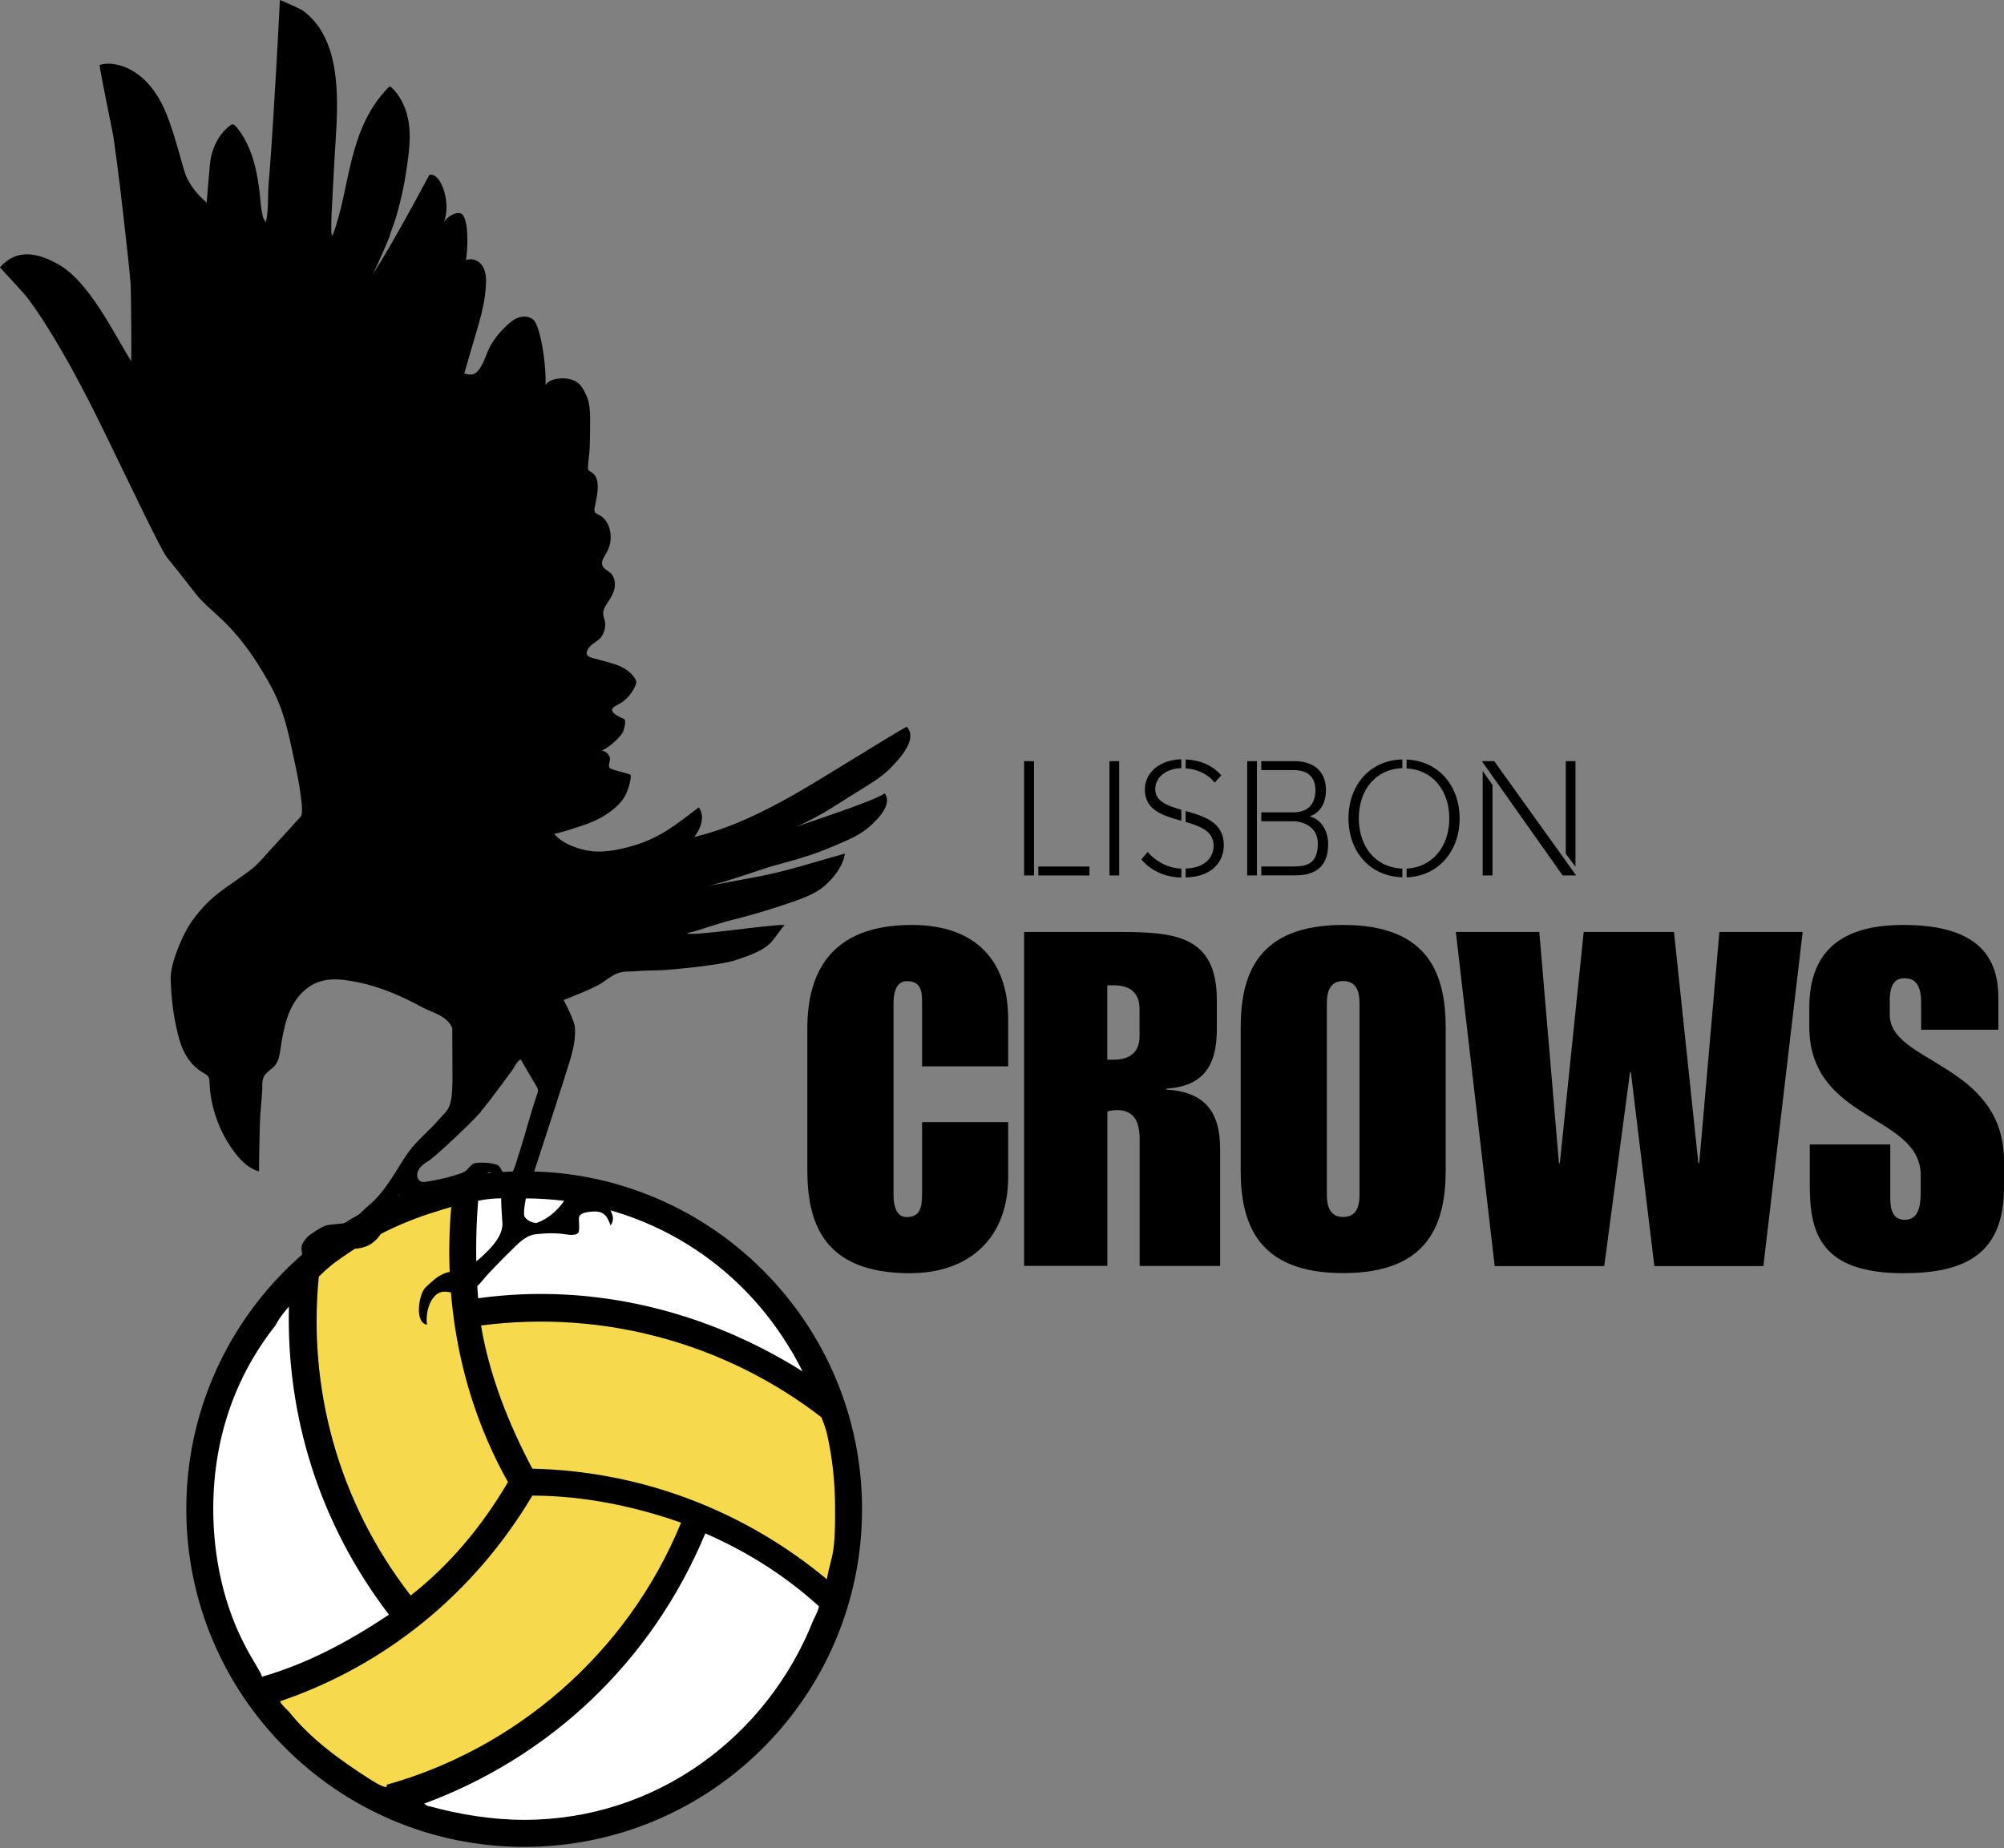<svg xmlns="http://www.w3.org/2000/svg" fill="none" viewBox="0 0 400 369" height="369" width="400">
<rect x="0" y="0" width="400" height="369" fill="#808080" stroke="none"/>
<path fill="black" d="M204.411 151.965H206.391V174.789H204.411V151.965ZM217.453 173.008V174.789H207.251V173.008H217.453Z"></path>
<path fill="black" d="M221.453 151.965H223.393V174.789H221.453V151.965Z"></path>
<path fill="black" d="M235.795 173.428V175.209C232.195 175.109 229.494 173.608 227.814 171.588L229.074 170.108C230.474 171.708 232.735 173.288 235.775 173.428H235.795ZM235.795 161.687V163.867C232.235 162.867 228.514 161.807 228.514 157.666C228.514 154.005 231.755 151.685 235.795 151.585V153.365C232.815 153.425 230.594 155.146 230.594 157.566C230.594 159.986 232.995 160.887 235.795 161.667V161.687ZM236.655 153.405V151.625C239.736 151.765 242.136 152.925 243.776 154.806L242.476 156.246C240.976 154.466 238.916 153.545 236.655 153.405ZM236.655 175.189V173.408C240.956 173.268 242.236 170.768 242.236 168.868C242.236 165.927 239.596 164.967 236.655 164.107V161.927C240.316 162.947 244.276 164.147 244.276 168.728C244.276 171.608 242.436 175.029 236.655 175.189Z"></path>
<path fill="black" d="M250.877 174.789H248.937V151.965H250.877V174.789ZM263.039 168.488C263.039 164.007 258.258 163.967 258.258 163.967H251.757V162.187H258.118C260.918 162.187 262.559 160.706 262.559 157.746C262.559 155.086 260.978 153.745 258.118 153.745H251.757V151.965H258.358C262.118 151.965 264.659 153.905 264.659 157.746C264.659 160.866 263.059 162.407 261.438 163.007C263.519 163.547 265.099 165.607 265.099 168.548C265.099 173.228 262.319 174.769 258.558 174.769H251.757V172.988H258.258C260.918 172.988 263.039 172.368 263.039 168.468V168.488Z"></path>
<path fill="black" d="M279.902 151.625V153.365C274.561 153.545 271.22 157.746 271.22 163.387C271.22 169.028 274.581 173.248 279.902 173.408V175.149C273.361 174.969 269.16 169.948 269.16 163.387C269.16 156.826 273.361 151.785 279.902 151.625ZM280.762 175.169V173.428C285.923 173.148 289.283 168.988 289.283 163.407C289.283 157.826 285.923 153.645 280.762 153.425V151.645C287.123 151.885 291.343 156.906 291.343 163.407C291.343 169.908 287.143 174.929 280.762 175.169Z"></path>
<path fill="black" d="M298.245 151.965L314.607 174.789H311.907L295.784 151.965H298.245ZM297.904 174.789H295.944V153.925L297.904 156.726V174.789ZM312.527 151.965H314.467V173.048L312.527 170.448V151.965Z"></path>
<path fill="black" d="M161.145 205.313C161.145 194.752 165.345 184.67 181.988 184.67C194.61 184.67 201.231 191.671 201.231 203.453V212.894H184.048V200.472C184.048 198.232 184.048 195.892 180.967 195.892C179.007 195.892 178.347 197.952 178.347 200.292V238.598C178.347 240.938 179.007 242.999 180.967 242.999C184.048 242.999 184.048 240.478 184.048 237.578V224.036H201.231V235.058C201.231 246.819 193.849 254.2 181.608 254.2C164.325 254.2 161.145 244.119 161.145 233.557V205.333V205.313Z"></path>
<path fill="black" d="M204.391 186.07H223.354C234.376 186.07 242.877 186.73 242.877 199.612V205.593C242.877 212.874 240.076 216.895 232.795 217.355V217.535C240.457 217.995 243.537 221.936 243.537 229.397V252.76H227.475V227.436C227.475 224.256 226.534 221.636 222.994 221.636C222.154 221.636 221.694 221.736 221.034 221.916V252.74H204.411V186.03L204.391 186.07ZM221.014 211.574H222.314C224.654 211.574 227.455 210.734 227.455 206.893V201.393C227.455 197.552 224.654 196.712 222.314 196.712H221.014V211.574Z"></path>
<path fill="black" d="M247.638 205.313C247.638 194.752 250.819 184.67 268.101 184.67C285.384 184.67 288.564 194.752 288.564 205.313V233.538C288.564 244.099 285.384 254.181 268.101 254.181C250.819 254.181 247.638 244.099 247.638 233.538V205.313ZM264.841 238.578C264.841 240.919 265.501 242.979 268.101 242.979C270.702 242.979 271.362 240.919 271.362 238.578V200.273C271.362 197.932 270.702 195.872 268.101 195.872C265.501 195.872 264.841 197.932 264.841 200.273V238.578Z"></path>
<path fill="black" d="M307.246 186.07L311.167 232.217H311.347L316.108 186.07H334.131L338.991 232.217H339.171L343.192 186.07H359.814L351.973 252.78H330.21L325.529 214.094H325.349L320.208 252.78H298.345L290.584 186.07H307.207H307.246Z"></path>
<path fill="black" d="M361.235 228.497H377.297V239.238C377.297 241.379 377.757 243.539 380.198 243.539C383.278 243.539 383.378 240.078 383.378 237.458V234.658C383.378 222.416 361.135 224.016 361.135 204.953V201.213C361.135 189.071 368.516 184.67 379.918 184.67C395.98 184.67 398.88 192.151 398.88 199.332V205.593H383.458V200.072C383.458 195.872 381.598 195.312 380.098 195.312C378.417 195.312 377.197 196.332 377.197 199.712V202.613C377.197 212.334 400.001 212.234 400.001 231.857V237.098C400.001 250.64 391.879 254.2 379.918 254.2C363.575 254.2 361.235 246.359 361.235 236.818V228.497Z"></path>
<path fill="black" d="M104.636 233.858C67.39 233.858 37.185 264.082 37.185 301.308C37.185 338.533 67.41 368.738 104.636 368.738C141.861 368.738 172.066 338.513 172.066 301.308C172.066 264.102 141.841 233.858 104.636 233.858Z"></path>
<path fill="#F7D94D" d="M165.065 315.33C148.882 301.848 128.399 293.726 106.256 293.226C101.395 284.065 97.634 274.344 96.014 264.642C120.818 261.402 145.122 268.423 163.984 282.985C163.444 281.905 164.524 284.065 165.065 286.225C166.145 291.086 166.685 295.927 166.685 301.328C166.685 304.568 166.685 307.809 166.145 310.489C165.605 312.629 165.065 314.79 165.065 315.33Z"></path>
<path fill="white" d="M163.445 320.711C163.445 321.251 162.905 322.331 162.365 323.411C153.203 346.634 131.06 363.337 104.636 363.337C98.155 363.337 91.694 362.257 85.753 360.637C85.213 360.637 84.673 360.096 84.673 360.096C109.477 350.935 130 332.052 140.781 306.148C149.423 309.929 156.964 314.79 163.465 320.711H163.445Z"></path>
<path fill="#F7D94D" d="M73.871 355.256C67.93 351.475 62.009 347.174 57.689 341.774C56.608 340.693 55.528 339.613 56.069 339.613C76.572 332.592 94.374 318.55 106.256 298.607C116.498 298.607 126.759 300.768 135.94 304.008C125.139 330.432 102.475 349.295 77.132 356.336C77.672 357.416 75.511 356.336 73.891 355.256H73.871Z"></path>
<path fill="white" d="M52.288 334.753C52.288 334.213 50.127 330.972 49.047 328.812C44.727 320.731 42.566 311.009 42.566 301.308C42.566 287.286 46.887 274.884 54.968 264.642C56.048 262.482 58.209 260.322 57.669 260.862C57.129 282.465 63.61 304.028 77.632 322.371C69.55 327.772 61.469 332.092 52.288 334.773V334.753Z"></path>
<path fill="#F7D94D" d="M63.63 254.901C64.169 254.361 65.79 252.74 67.41 251.66C73.351 247.34 79.812 244.119 86.833 241.959C88.453 241.419 90.614 240.879 90.073 240.879C88.453 259.221 91.694 278.624 101.395 295.907C95.994 305.068 89.533 312.629 81.972 318.55C67.37 299.687 61.469 277.004 63.63 254.901Z"></path>
<path fill="white" d="M95.434 239.798C94.894 239.798 97.595 239.258 99.755 239.258H104.616C127.259 239.258 146.702 251.12 157.484 268.943C158.564 270.563 160.184 273.803 160.184 273.803C141.301 261.922 118.638 256.001 95.434 259.201C94.914 252.74 94.914 246.259 95.434 239.798Z"></path>
<path fill="black" d="M77.872 46.929C76.832 49.59 75.611 52.17 74.431 54.791C74.831 53.91 77.032 51.13 85.713 34.888C88.253 34.408 90.153 41.169 88.513 44.489C89.093 43.309 91.634 41.689 92.474 43.049C93.854 45.349 93.094 51.89 92.974 51.93C94.174 51.45 95.514 51.97 96.234 53.01C96.855 53.91 97.034 55.031 97.014 56.131C96.975 60.252 95.734 64.092 94.574 68.013L92.654 74.594C93.934 74.894 94.554 74.894 95.234 74.214C96.615 72.813 97.014 70.473 98.035 68.793C99.135 66.953 100.595 65.332 102.295 64.032C103.796 62.892 106.196 62.812 106.996 64.612C108.296 67.493 109.056 73.913 108.876 76.854C109.856 75.474 112.477 75.274 114.097 75.794C115.717 76.314 116.317 77.414 117.038 78.954C117.938 80.855 117.778 83.475 117.778 85.515C117.778 86.835 117.758 88.156 117.698 89.476C117.638 90.796 117.378 92.136 117.358 93.416C117.358 93.536 117.358 93.656 117.418 93.776C117.538 94.037 117.838 94.156 118.078 94.297C118.818 94.757 119.198 95.617 119.278 96.477C119.418 97.977 119.038 99.717 118.718 101.178C118.638 101.518 118.578 101.878 118.718 102.178C118.898 102.498 119.278 102.658 119.598 102.818C121.278 103.698 122.038 105.798 121.878 107.699C121.778 108.979 121.338 109.979 120.658 111.039C120.298 111.599 120.018 112.299 120.258 112.939C120.538 113.619 121.318 113.92 121.858 114.4C122.638 115.12 122.858 116.3 122.678 117.34C122.498 118.38 121.938 119.32 121.358 120.2C120.878 120.921 120.358 121.681 120.398 122.541C120.398 123.001 120.598 123.421 120.698 123.861C120.958 124.981 120.698 126.201 120.018 127.142C119.318 128.122 118.058 128.462 117.438 129.482C116.637 130.822 117.398 131.162 118.598 131.462C120.318 131.902 121.458 132.242 122.598 132.582C125.659 133.482 127.019 135.583 127.019 136.183C127.019 136.783 125.779 139.463 123.398 140.644C122.438 141.124 120.778 141.944 124.479 143.504C125.099 143.764 124.619 145.304 124.419 145.944C124.079 146.984 121.498 149.345 120.118 149.845C120.818 149.965 121.458 150.485 121.698 151.165C121.958 151.865 121.178 152.905 121.778 153.405C122.118 153.686 125.639 154.506 125.779 154.646C126.099 154.946 125.679 156.466 125.559 156.886C124.999 158.786 124.319 159.906 122.798 161.247C121.118 162.747 119.098 163.807 116.998 164.567C115.937 164.947 110.757 166.647 110.597 166.427C112.057 168.448 115.837 169.748 118.318 169.968C121.058 170.228 124.379 169.488 126.979 168.668C132.12 167.027 135.18 164.447 139.481 161.187C140.761 162.987 139.921 165.347 138.581 167.107C145.582 165.427 152.023 162.287 158.284 158.766C163.725 155.706 178.527 146.344 181.007 145.084C183.147 147.565 179.867 151.145 177.767 153.325C175.666 155.506 172.206 157.366 169.645 159.006C165.685 161.527 163.464 163.007 158.824 165.127C159.384 164.787 174.306 160.066 176.606 158.386C178.027 160.386 175.786 163.027 173.806 164.807C171.666 166.787 169.425 167.608 166.785 168.768C162.504 170.628 159.124 171.588 154.623 172.788C152.363 173.388 144.342 176.349 140.721 176.989C140.221 177.069 150.403 175.209 151.603 174.969C157.764 173.749 162.184 172.188 168.645 170.428C168.245 172.968 166.465 175.209 164.565 176.889C162.744 178.509 159.564 179.609 157.244 180.389C153.583 181.63 149.802 182.77 146.042 183.69C142.981 184.43 140.161 185.63 137.121 186.31C137.821 187.05 153.403 184.57 156.663 184.67C156.383 184.73 154.423 187.711 153.583 188.471C151.863 190.051 148.982 190.971 146.782 191.711C143.902 192.691 133.76 193.672 131.36 193.732C129.939 193.772 128.499 193.751 127.079 193.892C125.659 194.032 124.319 193.811 122.978 194.432C121.898 194.932 120.958 195.692 119.978 196.352C118.718 197.192 113.777 199.172 112.497 199.652C113.077 200.613 114.657 203.993 114.737 204.993C115.017 208.054 113.997 210.974 113.077 213.915C111.677 218.395 110.217 222.876 108.756 227.337C108.096 229.377 107.416 231.437 106.756 233.477C106.016 235.778 105.416 236.158 105.076 238.558C104.956 239.378 104.396 241.999 104.656 242.779C104.916 243.559 106.396 244.279 107.196 244.139C109.296 243.359 111.117 241.879 112.657 239.698C113.297 238.818 114.257 238.378 115.357 238.418C118.118 238.498 121.298 239.598 122.218 242.499C122.458 243.219 122.358 244.099 121.838 244.659C121.738 244.279 121.598 243.919 121.418 243.579C121.218 243.159 120.958 242.739 120.578 242.439C120.038 241.999 119.298 241.839 118.598 241.879C117.758 241.919 115.917 241.999 115.597 242.939C115.437 243.399 115.797 245.699 115.417 246.139C114.977 246.659 113.837 246.579 113.197 246.479C111.117 246.139 109.016 246.179 106.916 246.419C105.196 246.619 103.876 247.84 102.675 249.02C100.915 250.72 99.215 252.46 97.535 254.241C96.715 255.101 95.974 256.181 95.074 256.941C94.474 257.461 93.574 257.781 92.834 258.081C91.034 258.781 88.993 257.161 87.293 258.321C85.593 259.481 84.913 262.482 85.233 264.482C82.672 264.082 83.632 258.501 84.793 257.201C85.433 256.501 86.913 255.201 87.733 254.721C90.053 253.38 90.954 254.161 92.734 253.26C94.734 252.26 95.934 251.2 97.495 249.6C98.935 248.12 100.415 246.199 100.275 244.139C100.115 241.839 99.955 239.558 100.055 237.498C100.095 236.798 101.035 235.998 100.555 235.418C100.015 234.778 98.395 234.378 97.635 234.018C96.934 234.478 96.234 234.758 95.794 235.278C93.694 237.838 91.434 238.878 87.853 237.998C85.353 237.378 82.472 238.358 79.612 238.618C79.452 238.618 78.392 240.759 78.232 241.099C77.852 241.919 77.792 242.879 77.432 243.719C76.692 245.439 75.651 247.32 74.071 248.34C72.411 249.42 70.171 249.5 68.21 249.16C66.73 248.9 64.41 247.16 62.969 248.42C62.349 248.96 61.849 249.9 61.369 250.58C60.889 251.26 60.989 252.1 60.469 252.78C60.409 251.7 60.349 250.58 60.189 249.5C60.049 248.58 60.629 247.76 61.369 246.959C61.849 246.459 64.35 244.799 65.23 244.619C65.95 244.479 67.87 244.339 68.59 244.239C70.711 243.979 71.751 242.179 73.391 240.859C75.151 239.418 76.572 237.638 77.832 235.758C79.312 233.597 80.092 231.997 81.652 229.877C83.272 227.657 85.673 225.756 87.453 223.676C89.413 221.376 90.334 221.716 90.314 214.895C90.314 211.714 90.273 208.534 90.273 205.233C89.093 202.653 86.273 202.213 84.053 200.993C80.192 198.872 75.631 196.912 71.271 196.072C67.53 195.352 63.99 194.952 60.829 197.672C59.169 199.112 58.049 201.073 57.349 203.153C56.648 205.233 56.288 207.394 55.968 209.554C55.808 210.594 55.648 211.674 55.028 212.534C54.488 213.254 53.688 213.714 53.068 214.375C52.088 215.415 52.448 216.715 52.328 217.995C52.208 219.475 52.088 220.976 51.968 222.456C51.808 224.436 51.668 233.857 51.708 233.877C49.727 233.357 48.167 231.817 46.927 230.197C43.827 226.156 42.006 221.136 41.806 216.035C41.806 215.695 41.806 215.315 41.606 215.015C41.386 214.635 40.966 214.415 40.586 214.195C37.706 212.534 36.305 209.734 35.545 206.613C34.565 202.713 34.225 199.572 34.065 195.552C33.925 192.391 36.586 186.15 38.606 183.49C42.266 178.609 44.787 177.569 49.708 173.928C51.668 172.488 53.188 170.468 54.888 168.668C56.449 167.007 57.949 165.307 60.029 163.027C60.609 162.407 60.029 158.846 59.929 158.146C59.669 156.226 59.289 154.326 58.869 152.425C57.909 147.985 57.109 143.564 55.248 139.383C54.728 138.223 54.148 137.103 53.528 136.003C50.888 131.402 48.427 127.762 44.667 124.041C42.866 122.261 40.526 120.44 38.986 118.44C37.206 116.12 35.025 113.399 33.185 111.099C32.065 109.699 24.184 93.076 21.003 86.615C20.023 84.615 12.742 69.313 5.761 59.831C4.521 58.151 1.36 54.991 0 53.37C3.401 49.51 7.621 50.49 11.742 52.83C17.743 56.251 22.583 66.252 26.184 72.133C26.264 70.553 26.184 60.392 26.084 56.911C25.984 54.471 23.264 30.367 22.443 26.266C22.003 24.026 20.163 15.185 19.863 12.984C22.683 12.004 29.344 13.404 33.085 22.426C35.225 27.567 36.505 33.987 37.326 35.568C38.426 37.648 39.486 38.888 41.246 40.449L41.866 33.167C42.086 30.147 43.367 27.026 45.887 25.086C46.027 24.966 46.187 24.866 46.367 24.846C46.687 24.806 46.967 25.086 47.167 25.326C49.387 28.007 50.588 31.327 51.248 34.708C51.588 36.408 51.808 38.128 51.968 39.848C52.048 40.669 52.108 41.489 52.268 42.289C52.348 42.689 52.428 43.129 52.548 43.529C52.588 43.629 53.068 44.409 53.068 44.409C53.668 41.749 53.388 38.988 53.648 36.288C53.828 34.008 54.028 31.707 54.168 29.427C54.488 24.686 54.768 19.945 55.048 15.205C55.308 10.504 55.648 4.683 55.868 0.002C55.868 -0.078 60.029 1.823 60.409 2.083C62.009 3.243 63.33 4.763 64.31 6.463C65.99 9.384 66.73 12.744 67.05 16.105C67.63 21.866 66.93 27.767 66.67 33.547C66.49 37.748 65.67 48.59 66.45 46.83C69.971 37.568 69.27 25.926 77.552 17.425C77.632 17.345 77.732 17.305 77.852 17.305C78.012 17.305 78.132 17.425 78.232 17.525C79.812 19.085 80.852 21.146 81.352 23.326C82.192 26.846 81.612 30.627 81.092 34.148C80.652 37.148 79.992 40.108 79.152 43.009C78.752 44.349 78.292 45.649 77.792 46.95H77.872V46.929ZM96.014 221.956C93.874 224.396 86.913 230.877 85.733 231.637C84.653 232.337 83.213 233.217 83.272 234.698C83.293 235.158 83.493 235.618 83.893 235.838C84.253 236.038 84.673 235.998 85.073 235.938C86.573 235.758 92.094 234.578 93.034 233.717C93.534 233.257 93.914 232.677 94.494 232.337C95.194 231.937 98.935 232.097 99.595 232.817C99.935 233.177 100.095 233.657 100.395 234.038C102.055 236.178 102.895 232.517 103.215 231.537C103.736 229.937 104.216 228.337 104.696 226.716C105.476 224.036 106.236 221.336 107.136 218.675C107.396 217.915 107.536 217.675 107.136 216.975C106.796 216.375 106.436 215.775 106.076 215.175C105.376 213.974 104.656 212.774 103.956 211.554C103.275 211.674 102.595 213.154 102.255 213.654C102.015 213.995 97.495 220.175 95.974 221.916L96.014 221.956Z"></path>
</svg>
